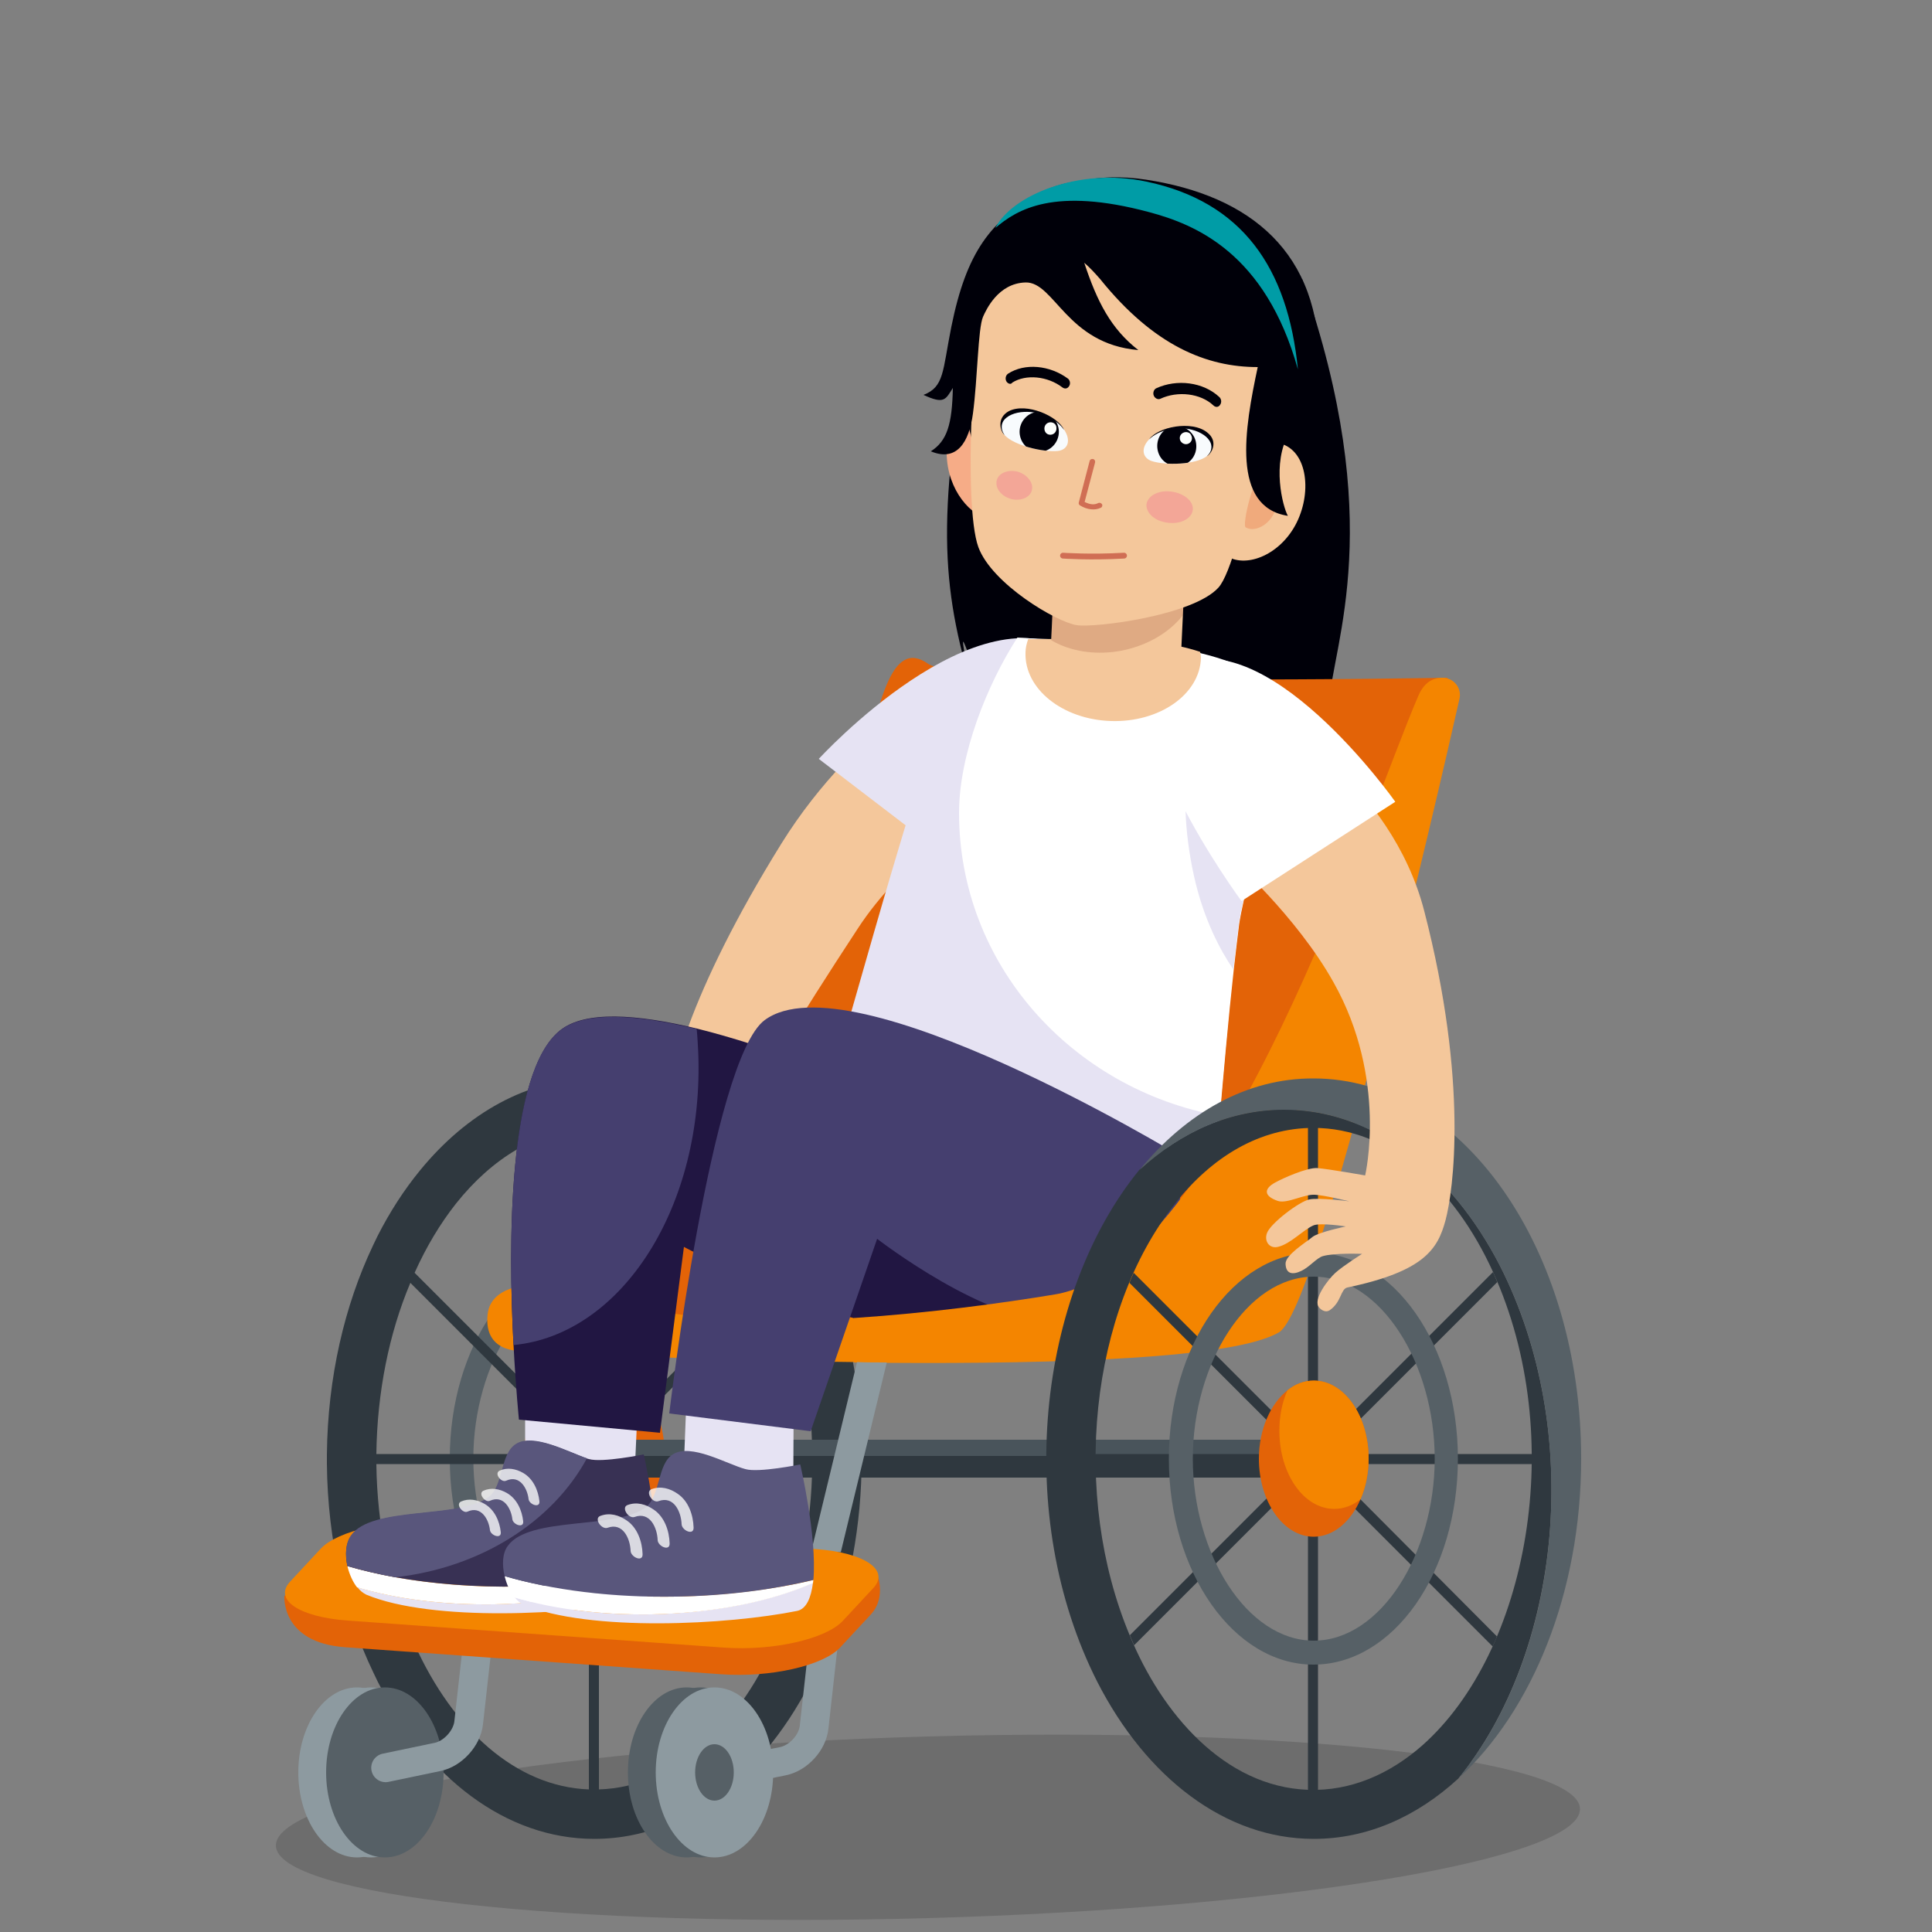 <?xml version="1.0" encoding="utf-8"?>
<!-- Generator: Adobe Illustrator 27.7.0, SVG Export Plug-In . SVG Version: 6.00 Build 0)  -->
<svg version="1.1" id="Lager_1" xmlns="http://www.w3.org/2000/svg" xmlns:xlink="http://www.w3.org/1999/xlink" x="0px" y="0px"
	 viewBox="0 0 500 500" style="enable-background:new 0 0 500 500;" xml:space="preserve">
<rect x="0" y="0" width="500" height="500" fill="#808080" stroke="none"/>
<style type="text/css">
	.st0{opacity:0.15;enable-background:new    ;}
	.st1{fill:#000009;}
	.st2{fill:#566066;}
	.st3{fill:#E36307;}
	.st4{fill:#2F383F;}
	.st5{fill:#F4C79B;}
	.st6{fill:#E6E3F3;}
	.st7{fill:#49545B;}
	.st8{fill:#F48500;}
	.st9{fill:#211642;}
	.st10{fill:#453F6F;}
	.st11{fill:#FFFFFF;}
	.st12{fill:none;stroke:#8D9AA0;stroke-width:7.45;stroke-linecap:round;stroke-linejoin:round;stroke-miterlimit:10;}
	.st13{fill:#8D9AA0;}
	
		.st14{opacity:0.16;clip-path:url(#SVGID_00000100346536634534598530000005951983659158012308_);fill:#6D0F03;enable-background:new    ;}
	.st15{fill:#F6AC87;}
	.st16{fill:none;stroke:#D06E54;stroke-width:1.5;stroke-linecap:round;stroke-linejoin:round;stroke-miterlimit:10;}
	.st17{fill:#D06E54;}
	.st18{opacity:0.55;fill:#EC9163;enable-background:new    ;}
	.st19{opacity:0.55;fill:#F18B94;enable-background:new    ;}
	.st20{fill:#009CA6;}
	.st21{fill:#F8FBFD;}
	.st22{clip-path:url(#SVGID_00000137125593592785614030000012323250068274367391_);fill:#000009;}
	.st23{clip-path:url(#SVGID_00000132804366043488659910000009401253959094907059_);fill:#FDFFFD;}
	.st24{clip-path:url(#SVGID_00000078028044511791509790000001189897462442113693_);fill:#000009;}
	.st25{clip-path:url(#SVGID_00000000209620320403314090000014608154206076547458_);fill:#FDFFFD;}
	.st26{fill:#383154;}
	.st27{fill:#59567C;}
	.st28{opacity:0.77;}
</style>
<g>
	<path class="st0" d="M408.9,468.2c0,13-75.5,25.6-168.7,28.2C147,499,71.4,490.6,71.4,477.6s75.5-25.6,168.7-28.2
		C333.4,446.8,408.9,455.2,408.9,468.2z"/>
	<path class="st1" d="M251.1,176.7c-7.9-27.3-8.9-46.3,2.4-102.6l83.5-1.9c22.1,63.3,8,93.9,6.9,110.2c-1.9,12-11.2,8-14.1,2.4
		c-2.6,2.4-26.3,6.2-29.8,7.5c-10,3.5-29.2-6.8-40.9-10.3c-0.5-1.3-2.4-1.4-2.7-0.1C250.7,172.7,246.7,154.4,251.1,176.7z"/>
	<g>
		<path class="st2" d="M116.4,377.5c0,29.4,16.8,53.3,37.4,53.3c20.7,0,37.4-23.8,37.4-53.3c0-29.4-16.8-53.3-37.4-53.3
			C133.2,324.2,116.4,348.1,116.4,377.5z M122.5,377.5c0-24.6,14-47.1,31.3-47.1s31.3,22.5,31.3,47.1s-14,47.1-31.3,47.1
			S122.5,402.1,122.5,377.5z"/>
		<path class="st3" d="M135.6,377.5c0,14.3,8.2,26,18.3,26c6.6,0,12.4-5,15.6-12.5c1.7-3.9,2.6-8.5,2.6-13.5c0-14.3-8.2-26-18.3-26
			c-3.2,0-6.2,1.2-8.8,3.2C139.4,359.1,135.6,367.7,135.6,377.5z"/>
		<path class="st4" d="M84.6,377.5c0,0.5,0,1,0,1.4c0.2,20,4.6,38.5,12,53.9c0.4,0.8,0.8,1.7,1.2,2.5c12.6,24.6,33,40.6,56,40.6
			c13.8,0,26.6-5.7,37.4-15.6c19.1-17.5,31.8-48.1,31.8-82.8c0-54.4-31-98.4-69.2-98.4c-17.2,0-33,9-45.1,23.8
			c-4.1,5-7.8,10.7-11,17c-0.4,0.8-0.8,1.7-1.2,2.5c-7.3,15.4-11.7,34-11.9,54C84.6,376.7,84.6,377.1,84.6,377.5z M106.2,332
			l44.3,44.3H97.4c0,0.2,0,0.1,0,0C97.6,360.3,100.7,345,106.2,332z M152.4,291.9v82.6l-45.1-45.1c3-6.7,6.6-12.7,10.7-17.9
			C127.3,299.8,139.2,292.4,152.4,291.9z M200.3,329.1L155,374.4v-82.5C174.1,292.5,190.4,307.4,200.3,329.1z M210.2,376.3
			C210.2,376.4,210.3,376.5,210.2,376.3h-53.4l44.5-44.5C206.9,344.8,210.1,360.2,210.2,376.3z M201.3,423.4l-44.5-44.5h53.4
			c0-0.1,0-0.1,0,0C210.1,395,206.8,410.3,201.3,423.4z M155,463.1C154.9,463.1,154.9,463.1,155,463.1v-82.3l45.2,45.2
			c-4.7,10.4-10.9,19.2-18.2,25.6C174.1,458.6,164.9,462.8,155,463.1z M107.4,425.8l45-45v82.3c0.2,0,0.1,0,0,0
			C133.4,462.4,117.2,447.4,107.4,425.8z M97.4,378.9C97.4,378.8,97.4,378.7,97.4,378.9h53.1l-44.3,44.3
			C100.8,410.1,97.6,394.9,97.4,378.9z"/>
		<path class="st3" d="M374.6,175.4c0,0-126.2,2.3-134.4-3.6c-19.2-13.6-13.6,66.8-45.7,111.1c-38.2,52.8-61.9,48.2-61.9,48.2
			s8.9,16.1,65.3,18.2c27.9,1.1,111.2-10.1,111.2-10.1L374.6,175.4z"/>
		<g>
			<path class="st5" d="M250.2,172.5c0,0-28.2,14.1-47.9,45.7c-24.3,39.1-29.8,62.6-29.3,70.3c0.5,7.6,6.7,14,25.5,22.1
				c1.7,0.7,0.7,4,3.3,6.7c0.8,0.8,1.9,0.5,2.8-0.1c2.2-1.6-0.9-7.8-2.3-9.7c-1.6-2.1-5.8-6.2-5.8-6.2s7.1,1.2,9.9,2.6
				c1.5,0.8,2.7,3.4,4.6,4.8c2.1,1.5,3.8,1.6,4.4-0.9c0.6-2.3-4-6.5-5.5-8.3c-1.2-1.5-7.9-4.4-7.9-4.4s6.5,0.3,8.2,1.4
				c2.5,1.6,4.8,5.8,8,7.3c2.1,1,3.9-0.7,3.5-3c-0.4-2.6-6.7-9.7-9.1-10.7c-2.3-1-10.2-1.6-10.2-1.6s6.7-0.2,9.1,0.1
				c2.7,0.4,6.5,3.8,9.1,3.4c3.9-0.5,4.1-2.4,1.7-4.5c-1.9-1.6-7.5-5.6-10-5.9c-2.8-0.3-15.4-1.3-15.4-1.3s8.8-15.2,25.1-40
				c11.6-17.8,30.9-30.1,30.9-30.1L250.2,172.5z"/>
			<path class="st6" d="M211.9,196.4l37.4,28.6c0,0,47-43.1,29.5-55.5C253.2,151.2,211.9,196.4,211.9,196.4z"/>
		</g>
		<path class="st4" d="M152.4,377.5c0,3.6,3.1,4.9,3.1,4.9H340v-9.8H155.5c0,0-1.5,0.5-2.4,2.1C152.7,375.3,152.4,376.3,152.4,377.5
			z"/>
		<path class="st7" d="M153.1,374.6c0.9,1.6,2.4,2.2,2.4,2.2H340v-4.2H155.5C155.5,372.6,154,373,153.1,374.6z"/>
		<path class="st6" d="M213.6,285.5L315,300.6c0,0,0.2-7.1,0.6-11.7c1.1-12.6,3.3-37.8,4.9-49.7c1.9-14.1,15.6-52.2,6.2-61
			c-14.3-13.4-48-17.6-66.5-9.2c-0.7,0.3-1.5,0.7-2.1,1.1c-14.4,7.8-22.5,39.7-27.3,55.4C226.2,240.9,213.6,285.5,213.6,285.5z"/>
		<polygon class="st6" points="205.4,363.2 205.3,384.3 177,378.8 177.9,355.8 		"/>
		<polygon class="st6" points="165.1,362.7 164.2,382.3 135.9,379.6 135.9,361.1 		"/>
		<path class="st8" d="M126.2,340.1c-1.2,10.8,9.9,9.5,9.9,9.5s38.1,2.4,84.9,2.9V341c-26.6,1.7-47.9,0.7-69.5-6.4
			C139,330.7,127.1,332.1,126.2,340.1z"/>
		<path class="st9" d="M132.9,348.1c0.6,11.4,1.4,19.3,1.4,19.3l36.5,3.4l6.2-48.1c0,0,40,21.3,58,20.6
			c53.5-2.1,31.5-42.7,31.5-42.7s-49.3-25.3-86.1-34.4c-15.7-3.8-29.1-4.7-35.5,0.5C131.4,277.6,131.5,322.1,132.9,348.1z"/>
		<path class="st10" d="M305.3,299.1c0,0-85.1-51.6-107.4-35.1c-13.8,10.2-24.7,101.8-24.7,101.8l36.6,4.6l17.2-49.8
			c0,0,28.9,22.4,46.9,21.1C311.2,339,305.3,299.1,305.3,299.1z"/>
		<path class="st8" d="M221,341.1v11.5c0.2,0,0.5,0,0.7,0c2.6,0,5.1,0.1,7.7,0.1c44.7,0.3,90-1.1,101.6-7.9
			c10.4-6.1,41.1-139,46.7-163.9c0.7-2.9-1.6-5.6-4.5-5.5c-2.2,0-4.6,1.1-6.1,4.6c-12.9,29.7-50.5,147.7-94.1,155
			C259.1,337.3,240.6,339.8,221,341.1z"/>
		<path class="st11" d="M248.2,210.4c0,39,29,71.4,67.5,78.4c0.8-9.3,2.2-25.3,3.6-37.9c0.5-4.5,1-8.6,1.4-11.8
			c0.5-3.3,1.6-8,2.9-13.3c4.2-17.1,10.7-45.8,2.2-50.9c-17.6-10.6-47.2-8.7-62.5-9.9C255.5,177.1,248.2,195.2,248.2,210.4z"/>
		<path class="st4" d="M282.6,378.9h54.1l-44.3,44.3c0.4,0.9,0.7,1.7,1.1,2.6l45-45v83c0.5,0,2.2,0,2.6,0v-82.9l45.2,45.2
			c0.4-0.9,0.8-1.7,1.1-2.6L343,378.9h53.7c0-0.5,0-2.2,0-2.6H343l44.5-44.5c-0.4-0.9-0.7-1.7-1.1-2.6l-45.3,45.3v-83.9h-2.6v83.9
			l-45.1-45.1c-0.4,0.9-0.8,1.7-1.1,2.6l44.3,44.3h-54C282.6,376.7,282.6,378.4,282.6,378.9z"/>
		<path class="st2" d="M302.5,377.5c0,29.4,16.8,53.3,37.4,53.3c20.7,0,37.4-23.8,37.4-53.3c0-29.4-16.8-53.3-37.4-53.3
			S302.5,348.1,302.5,377.5z M308.7,377.5c0-24.6,14-47.1,31.3-47.1s31.3,22.5,31.3,47.1s-14,47.1-31.3,47.1
			S308.7,402.1,308.7,377.5z"/>
		<path class="st3" d="M325.8,377.5c0,11.1,6.3,20.2,14.2,20.2c5.1,0,9.6-3.9,12.1-9.7c1.3-3,2.1-6.6,2.1-10.5
			c0-11.1-6.3-20.2-14.2-20.2c-2.5,0-4.8,0.9-6.8,2.5C328.8,363.3,325.8,369.9,325.8,377.5z"/>
		<path class="st8" d="M331.1,370.3c0,11.1,6.3,20.2,14.2,20.2c2.5,0,4.8-0.9,6.8-2.5c1.3-3,2.1-6.6,2.1-10.5
			c0-11.1-6.3-20.2-14.2-20.2c-2.5,0-4.8,0.9-6.8,2.5C331.8,362.9,331.1,366.5,331.1,370.3z"/>
		<path class="st4" d="M284,435.3c12.6,24.6,33,40.6,56,40.6c13.8,0,26.6-5.7,37.4-15.6c26.6-32.6,32.7-89.8,10.7-132.9
			c-12.6-24.4-32.9-40.3-55.8-40.3c-13.8,0-26.6,5.7-37.4,15.6C268.4,335.2,262.2,392.3,284,435.3z M304.1,311.5
			c9.6-12.2,22-19.6,35.8-19.6c19.6,0,36.4,15.1,46.5,37.3c19.5,42.8,9,98.3-18.3,122.5c-8.4,7.4-18.5,11.9-29.6,11.5
			c-21.7-0.8-37.9-19.9-46.1-39.9C277.1,386.8,282,339.4,304.1,311.5z"/>
		<path class="st2" d="M294.9,302.8c10.8-9.9,23.6-15.6,37.4-15.6c38.2,0,69.2,44.1,69.2,98.4c0,29.9-9.3,56.6-24.1,74.7
			c19.1-17.5,31.8-48.1,31.8-82.8c0-54.4-31-98.4-69.2-98.4C322.7,279,307,288,294.9,302.8z"/>
		<path class="st5" d="M328.1,184.9c0,0,31.9,17.5,40.5,50.9c11.5,44.5,7.5,72.5,5.5,80c-2,7.4-5.4,13.2-25.4,17.4
			c-1.8,0.4-1.5,3.8-4.6,5.9c-0.9,0.6-2,0.1-2.7-0.7c-1.8-2,2.4-7.4,4.2-9c2-1.8,6.9-4.9,6.9-4.9s-7.2-0.3-10.2,0.6
			c-1.6,0.5-3.4,2.8-5.5,3.8c-2.3,1.1-4,0.8-4.1-1.8c-0.1-2.3,5.2-5.5,7-7c1.5-1.2,8.6-2.7,8.6-2.7s-6.4-1-8.3-0.3
			c-2.7,1.1-5.9,4.8-9.3,5.6c-2.2,0.5-3.6-1.5-2.8-3.6c0.9-2.5,8.4-8.2,11-8.7c2.5-0.5,10.3,0.5,10.3,0.5s-6.5-1.6-8.9-1.7
			c-2.8-0.2-7.2,2.4-9.6,1.6c-3.8-1.3-3.5-3.2-0.8-4.7c2.1-1.2,8.5-4,11-3.8c2.8,0.2,12.4,1.9,12.4,1.9s5.9-25-8.2-50
			c-9.6-17.2-26.8-32.4-26.8-32.4L328.1,184.9z"/>
		<path class="st6" d="M309,226.7c2.5,11.3,6.9,19.4,10.2,24.2c0.5-4.5,1-8.6,1.4-11.8c0.5-3.3,1.6-8,2.9-13.3L309.7,188
			C309.7,188,303.6,202.1,309,226.7z"/>
		<path class="st11" d="M361.1,207.5l-39.8,25.7c0,0-36.6-49.6-17.9-60.3C327.1,159.3,361.1,207.5,361.1,207.5z"/>
		<g>
			<path class="st12" d="M186.3,459.1l16.3-3.3c4-0.8,7.7-4.8,8.1-8.9l2.5-22.4"/>
		</g>
		<g>
			<ellipse class="st2" cx="177.7" cy="458.7" rx="15.2" ry="22"/>
			<ellipse class="st2" cx="181.3" cy="458.7" rx="15.2" ry="22"/>
			<ellipse class="st13" cx="184.9" cy="458.7" rx="15.2" ry="22"/>
			<ellipse class="st2" cx="184.9" cy="458.7" rx="5" ry="7.3"/>
		</g>
		<g>
			<ellipse class="st13" cx="92.4" cy="458.7" rx="15.2" ry="22"/>
			<ellipse class="st13" cx="96" cy="458.7" rx="15.2" ry="22"/>
			<ellipse class="st2" cx="99.6" cy="458.7" rx="15.2" ry="22"/>
		</g>
		<g>
			<path class="st12" d="M99.8,457.5l13.4-2.8c4-0.8,7.7-4.9,8.1-8.9l2.5-22.4"/>
		</g>
		<path class="st10" d="M132.9,348.1c28.1-2.7,49.4-36,47.8-75.8c-0.1-2-0.2-4-0.4-6c-15.7-3.8-29.1-4.7-35.5,0.5
			C131.4,277.6,131.5,322.1,132.9,348.1z"/>
		<path class="st13" d="M209.9,401.7h7.7l11.9-49.1c-2.6,0-5.1,0-7.7-0.1L209.9,401.7z"/>
		<g>
			<path class="st3" d="M73.6,413c0,0-1,12.1,15.7,13.3l97.4,7c12.6,0.9,26.3-2.2,30.7-6.9l7.9-8.5c4.4-4.7,1.5-11.1,1.5-11.1
				l-113.8-6c-12.6-0.9-26.3,2.2-30.7,6.9L73.6,413z"/>
			<path class="st8" d="M75.1,409.3c-4.4,4.7,2.3,9.2,14.9,10.1l97.4,7c12.6,0.9,26.3-2.2,30.7-6.9l7.9-8.5
				c4.4-4.7-2.3-9.2-14.9-10.1l-97.4-7c-12.6-0.9-26.3,2.2-30.7,6.9L75.1,409.3z"/>
		</g>
	</g>
	<g>
		<path class="st5" d="M265.4,168.9c0-1.2,0.3-2.4,0.7-3.5c12.5,0.1,31.1-1.2,44.5,3.3c0.1,0.5,0.2,1,0.2,1.6
			c-0.3,9.4-10.7,16.7-23.3,16.3C275,186.2,265.1,178.3,265.4,168.9z"/>
		<path class="st5" d="M273.1,143.3l-1.3,27.6c-0.3,5.9,7,11.1,16.3,11.6c9.3,0.4,17.1-4,17.4-9.9l1.3-27.6L273.1,143.3z"/>
		<g>
			<g>
				<g>
					<defs>
						<path id="SVGID_1_" d="M273.1,143.3l-1.3,27.6c-0.3,5.9,7,11.1,16.3,11.6c9.3,0.4,17.1-4,17.4-9.9l1.3-27.6L273.1,143.3z"/>
					</defs>
					<clipPath id="SVGID_00000093164874057607973390000009717077547050205342_">
						<use xlink:href="#SVGID_1_"  style="overflow:visible;"/>
					</clipPath>
					
						<path style="opacity:0.16;clip-path:url(#SVGID_00000093164874057607973390000009717077547050205342_);fill:#6D0F03;enable-background:new    ;" d="
						M264.7,155.8c-0.2-1.2-0.2-2.4-0.1-3.6c12.2-2.6,30.8-5.5,44.2-6.3c0.2,0.5,0.5,1,0.6,1.5c1.7,9.3-6.9,18.6-19.2,21
						C277.9,170.7,266.4,165.1,264.7,155.8z"/>
				</g>
			</g>
		</g>
		<g>
			<path class="st15" d="M245.1,119.2c0.9,9.1,7.4,15.6,12.8,15.4c5.4-0.2,7.2-7.3,7.2-15.9s-4.4-15.5-9.8-15.3
				C247.9,103.6,244.2,110.7,245.1,119.2z"/>
			<path class="st1" d="M341.4,95.2c-0.6,38.6-28.3,56.7-54.8,52.9c-26.4-3.8-42.8-33.2-36.1-70c3.7-20.4,20.8-35.5,46.1-31.6
				C323.5,50.6,341.9,65.3,341.4,95.2z"/>
			<path class="st5" d="M329.4,84.3c1.7,6.5-7.8,61-14.1,67.8c-6.6,7.2-31.7,10.4-36.6,9.7c-5.3-0.8-22-10.7-25.5-20.2
				c-4.1-11.3-1-58.6,1.3-64.2c7.8-18.7,22.5-17.2,41.6-14.5C314.1,65.6,324.9,67.4,329.4,84.3z"/>
			<path class="st16" d="M275.1,143.8c0,0,7.1,0.5,15.8,0"/>
			<g>
				<g>
					<path class="st17" d="M282.3,131.8c-0.9-0.1-1.8-0.4-2.8-1c-0.3-0.2-0.4-0.5-0.3-0.8l2.8-10.7c0.1-0.4,0.5-0.6,0.9-0.5
						s0.6,0.5,0.5,0.9l-2.7,10.2c1.4,0.7,2.5,0.8,3.5,0.3c0.4-0.2,0.8,0,1,0.3s0,0.8-0.3,0.9C284.1,131.8,283.2,131.9,282.3,131.8z"
						/>
				</g>
			</g>
			<path class="st5" d="M336.6,132.8c-3.1,9-11.6,13.7-17.4,11.9s-1.9-29.4,8.9-30.2C337.2,113.8,339.6,124.3,336.6,132.8z"/>
			<path class="st18" d="M330.2,131.4c-0.9,3.9-5.1,6.6-7.8,5.1c-1.1-0.6,2.3-14,4.1-13.8C329.5,123.2,331,127.6,330.2,131.4z"/>
			<path class="st19" d="M308.7,131.9c-0.2,2.2-3,3.8-6.3,3.4c-3.3-0.3-5.8-2.4-5.7-4.7c0.2-2.2,3-3.8,6.3-3.4
				C306.4,127.6,308.9,129.7,308.7,131.9z"/>
			<path class="st19" d="M267.1,126.6c-0.3,2-2.6,3.1-5.2,2.6c-2.5-0.6-4.3-2.6-4-4.6s2.6-3.1,5.2-2.6
				C265.6,122.6,267.4,124.7,267.1,126.6z"/>
			<path class="st1" d="M314.9,105.3c-0.3,0-0.6-0.1-0.9-0.4c-3.3-3.1-9.2-3.8-13.7-1.7c-0.6,0.3-1.4-0.1-1.7-0.8
				c-0.3-0.7,0-1.6,0.6-1.9c5.4-2.5,12.2-1.6,16.3,2.2c0.6,0.5,0.7,1.4,0.3,2C315.6,105.1,315.2,105.3,314.9,105.3z"/>
			<path class="st1" d="M261.2,99.3c-0.3-0.1-0.6-0.3-0.8-0.7c-0.3-0.7-0.1-1.5,0.5-1.9c4.3-2.8,10.8-2.2,15.5,1.3
				c0.5,0.4,0.7,1.3,0.3,1.9c-0.4,0.7-1.1,0.8-1.7,0.4c-3.9-3-9.5-3.5-13-1.3C261.8,99.3,261.5,99.4,261.2,99.3z"/>
			<path class="st1" d="M335.1,94.7c3.3-0.5-0.2-28-15.3-38c-24.8-14.1-43.2-10.8-50.4-6.9c-13.1,7.2-19.3,15.5-23.2,34.8
				c-2.3,11.5-1.8,15.5-7.2,17.6c5.4,2.5,5.7,1.2,7.6-1.8c-0.2,9.5-1.5,13.7-5.7,16.4c6.7,2.8,9.9-2.3,10.9-9.8c1.2-9,1.3-22,2.6-25
				c0.8-1.8,3.9-8.7,11-8.9c7.5-0.2,10.6,15.9,29.2,17.5c-7.1-5.5-10.7-12.6-14-22.6c1.4,1.2,2.7,2.6,4.1,4.2
				c14,17.4,27.7,22.8,40.8,22.8c-3.4,15.9-6.9,36.2,7.8,38.5c-1.3-2.3-4.3-13.6,0.4-21.6C335.4,113.4,334.6,105.4,335.1,94.7z"/>
		</g>
		<path class="st20" d="M335.9,95.6c-2.6-26.4-14.5-43.4-39.2-48.6c-17.6-3.8-35,3.7-39.1,12c5.6-4.8,15.2-10.7,39.8-4.1
			C309.4,58.1,327.5,65.5,335.9,95.6z"/>
	</g>
	<g>
		<path class="st21" d="M275.4,111.2c1.9,2.9,0.9,5.2-1.6,5.5c-3.7,0.4-11.5-1.4-13.9-4.2c-2.3-2.7,0.1-5.8,5.1-6
			C269.4,106.3,273.6,108.4,275.4,111.2z"/>
		<g>
			<g>
				<g>
					<defs>
						<path id="SVGID_00000101072935482249178640000008699310263925194370_" d="M275.4,111.2c1.9,2.9,0.9,5.2-1.6,5.5
							c-3.7,0.4-11.5-1.4-13.9-4.2c-2.3-2.7,0.1-5.8,5.1-6C269.4,106.3,273.6,108.4,275.4,111.2z"/>
					</defs>
					<clipPath id="SVGID_00000157274867385985971490000006799846783466501523_">
						<use xlink:href="#SVGID_00000101072935482249178640000008699310263925194370_"  style="overflow:visible;"/>
					</clipPath>
					<path style="clip-path:url(#SVGID_00000157274867385985971490000006799846783466501523_);fill:#000009;" d="M274,111.2
						c0.3,2.8-1.7,5.4-4.5,5.7c-2.8,0.3-5.3-1.8-5.6-4.6c-0.3-2.8,1.7-5.4,4.5-5.7C271.2,106.3,273.7,108.4,274,111.2z"/>
				</g>
			</g>
			<g>
				<g>
					<defs>
						<path id="SVGID_00000140714560185773172840000008648071823971437491_" d="M275.4,111.2c1.9,2.9,0.9,5.2-1.6,5.5
							c-3.7,0.4-11.5-1.4-13.9-4.2c-2.3-2.7,0.1-5.8,5.1-6C269.4,106.3,273.6,108.4,275.4,111.2z"/>
					</defs>
					<clipPath id="SVGID_00000161595931333262316800000006514402276221705645_">
						<use xlink:href="#SVGID_00000140714560185773172840000008648071823971437491_"  style="overflow:visible;"/>
					</clipPath>
					<path style="clip-path:url(#SVGID_00000161595931333262316800000006514402276221705645_);fill:#FDFFFD;" d="M273.4,110.7
						c0.1,0.9-0.5,1.7-1.4,1.8c-0.9,0.1-1.6-0.5-1.7-1.4s0.5-1.7,1.4-1.8C272.6,109.2,273.4,109.8,273.4,110.7z"/>
				</g>
			</g>
		</g>
		<path class="st1" d="M261.1,106.4c4.5-2.3,12.8,1.3,14.3,4.9c-1.9-2.9-6.3-4.9-10.3-4.7c-2.5,0.1-4.5,1-5.4,2.3
			c-0.7,1.1-0.6,2.5,0.3,3.7C258.9,111.7,257.8,108.2,261.1,106.4z"/>
	</g>
	<g>
		<path class="st21" d="M297.5,113.6c-2.4,2.4-1.8,4.9,0.5,5.7c3.5,1.2,11.6,1,14.4-1.3c2.7-2.2,1-5.7-3.9-6.9
			C304.2,110,299.8,111.3,297.5,113.6z"/>
		<g>
			<g>
				<g>
					<defs>
						<path id="SVGID_00000075882211589911012360000017735659369174579093_" d="M297.5,113.6c-2.4,2.4-1.8,4.9,0.5,5.7
							c3.5,1.2,11.6,1,14.4-1.3c2.7-2.2,1-5.7-3.9-6.9C304.2,110,299.8,111.3,297.5,113.6z"/>
					</defs>
					<clipPath id="SVGID_00000160889073870453564280000006360385666529256348_">
						<use xlink:href="#SVGID_00000075882211589911012360000017735659369174579093_"  style="overflow:visible;"/>
					</clipPath>
					<path style="clip-path:url(#SVGID_00000160889073870453564280000006360385666529256348_);fill:#000009;" d="M309.1,113.2
						c1.2,2.6,0.2,5.7-2.3,6.9c-2.5,1.2-5.6,0.2-6.8-2.4c-1.2-2.6-0.2-5.7,2.3-6.9C304.8,109.5,307.8,110.6,309.1,113.2z"/>
				</g>
			</g>
			<g>
				<g>
					<defs>
						<path id="SVGID_00000183250663218401791870000005035479203256352414_" d="M297.5,113.6c-2.4,2.4-1.8,4.9,0.5,5.7
							c3.5,1.2,11.6,1,14.4-1.3c2.7-2.2,1-5.7-3.9-6.9C304.2,110,299.8,111.3,297.5,113.6z"/>
					</defs>
					<clipPath id="SVGID_00000182512525674004114140000001699652024607214493_">
						<use xlink:href="#SVGID_00000183250663218401791870000005035479203256352414_"  style="overflow:visible;"/>
					</clipPath>
					<path style="clip-path:url(#SVGID_00000182512525674004114140000001699652024607214493_);fill:#FDFFFD;" d="M308.3,112.7
						c0.4,0.8,0.1,1.7-0.7,2.1c-0.8,0.4-1.7,0-2.1-0.7c-0.4-0.8-0.1-1.7,0.7-2.1S308,111.9,308.3,112.7z"/>
				</g>
			</g>
		</g>
		<path class="st1" d="M312.4,111.9c-4-3.2-12.8-1.4-15,1.8c2.4-2.4,7.1-3.5,11-2.5c2.4,0.6,4.3,1.9,4.9,3.4c0.5,1.2,0.1,2.6-1,3.5
			C313.6,117.4,315.4,114.2,312.4,111.9z"/>
	</g>
	<g>
		<path class="st6" d="M169.7,407c-0.5,3.9-1.7,6.8-4.1,7.3c-17.8,3.6-53.7,5.5-70.8-1.6c-0.8-0.4-1.6-1-2.3-1.9
			c10.1,3,22.3,4.6,35.5,4.4C144.1,414.8,158.8,411.8,169.7,407z"/>
		<path class="st11" d="M169.8,406.3c0,0.3-0.1,0.5-0.1,0.8c-11,4.8-25.6,7.8-41.8,8.1c-13.2,0.2-25.4-1.4-35.5-4.4
			c-1.1-1.4-2-3.4-2.5-5.5c12.4,3.6,27.8,5.6,44.5,5.3C147.3,410.3,159.4,408.8,169.8,406.3z"/>
		<path class="st26" d="M89.9,405.3c3.8,1.1,8,2.1,12.4,2.9c9.7,1.7,20.6,2.6,32.1,2.4c12.9-0.2,24.9-1.8,35.4-4.3
			c1.1-11.2-3.2-29.9-3.2-29.9s-10.8,2.2-14.2,1.2c-0.1,0-0.3-0.1-0.4-0.1c-5-1.7-13.9-6.6-18.4-3.7c-4.1,2.6-3.2,10.8-7,13.7
			c-7.7,5.8-30.3,2.2-35.7,10C89.4,399.4,89.3,402.4,89.9,405.3z"/>
		<path class="st27" d="M89.9,405.3c3.8,1.1,8,2.1,12.4,2.9c22.2-2.5,40.7-14.4,49.6-30.8c-5-1.7-13.9-6.6-18.4-3.7
			c-4.1,2.6-3.2,10.8-7,13.7c-7.7,5.8-30.3,2.2-35.7,10C89.4,399.4,89.3,402.4,89.9,405.3z"/>
		<g class="st28">
			<path class="st11" d="M119.3,388.6c2-0.9,4.2-0.5,6.1,0.6c2.6,1.5,3.9,4.5,4.2,7.3c0.2,1.9-2.6,0.9-2.8-0.5
				c-0.3-2.8-2.3-6.4-5.8-4.8C119.8,391.8,117.8,389.3,119.3,388.6L119.3,388.6z"/>
		</g>
		<g class="st28">
			<path class="st11" d="M125.1,385.8c2-0.9,4.2-0.5,6.1,0.6c2.6,1.5,3.9,4.5,4.2,7.3c0.2,1.9-2.6,0.9-2.8-0.5
				c-0.3-2.8-2.3-6.4-5.8-4.8C125.6,389,123.6,386.5,125.1,385.8L125.1,385.8z"/>
		</g>
		<g class="st28">
			<path class="st11" d="M129.3,380.6c2-0.9,4.2-0.5,6.1,0.6c2.6,1.5,3.9,4.5,4.2,7.3c0.2,1.9-2.6,0.9-2.8-0.5
				c-0.3-2.8-2.3-6.4-5.8-4.8C129.7,383.8,127.8,381.3,129.3,380.6L129.3,380.6z"/>
		</g>
	</g>
	<g>
		<path class="st6" d="M210.4,409.6c-0.5,3.9-1.7,6.8-4.1,7.3c-17.8,3.6-53.7,5.5-70.8-1.6c-0.8-0.4-1.6-1-2.3-1.9
			c10.1,3,22.3,4.6,35.5,4.4C184.7,417.4,199.4,414.4,210.4,409.6z"/>
		<path class="st11" d="M210.5,408.9c0,0.3-0.1,0.5-0.1,0.8c-11,4.8-25.6,7.8-41.8,8.1c-13.2,0.2-25.4-1.4-35.5-4.4
			c-1.1-1.4-2-3.4-2.5-5.5c12.4,3.6,27.8,5.6,44.5,5.3C187.9,412.9,200,411.4,210.5,408.9z"/>
		<path class="st27" d="M210.5,408.9c-10.5,2.5-22.5,4.1-35.4,4.3c-16.7,0.3-32.1-1.7-44.5-5.3c-0.7-2.9-0.6-5.9,0.8-7.8
			c5.5-7.8,28.1-4.2,35.7-10c3.8-2.9,3-11.2,7-13.7c4.7-3,14,2.5,18.8,3.8c3.4,1,14.2-1.2,14.2-1.2S211.5,397.7,210.5,408.9z"/>
		<g class="st28">
			<path class="st11" d="M155.4,392.3c2.4-0.9,4.8-0.2,6.8,1.2c2.8,1.9,4,5.5,4.1,8.7c0.1,2.2-3,0.8-3.1-0.8c-0.1-3.2-2-7.5-6-6
				C155.6,395.9,153.6,392.9,155.4,392.3L155.4,392.3z"/>
		</g>
		<g class="st28">
			<path class="st11" d="M162.4,389.5c2.4-0.9,4.8-0.2,6.8,1.2c2.8,1.9,4,5.5,4.1,8.7c0.1,2.2-3,0.8-3.1-0.8c-0.1-3.2-2-7.5-6-6
				C162.6,393.1,160.7,390.1,162.4,389.5L162.4,389.5z"/>
		</g>
		<g class="st28">
			<path class="st11" d="M168.6,385.4c2.4-0.9,4.8-0.2,6.8,1.2c2.8,1.9,4,5.5,4.1,8.7c0.1,2.2-3,0.8-3.1-0.8c-0.1-3.2-2-7.5-6-6
				C168.9,389.1,166.9,386.1,168.6,385.4L168.6,385.4z"/>
		</g>
	</g>
</g>
</svg>

